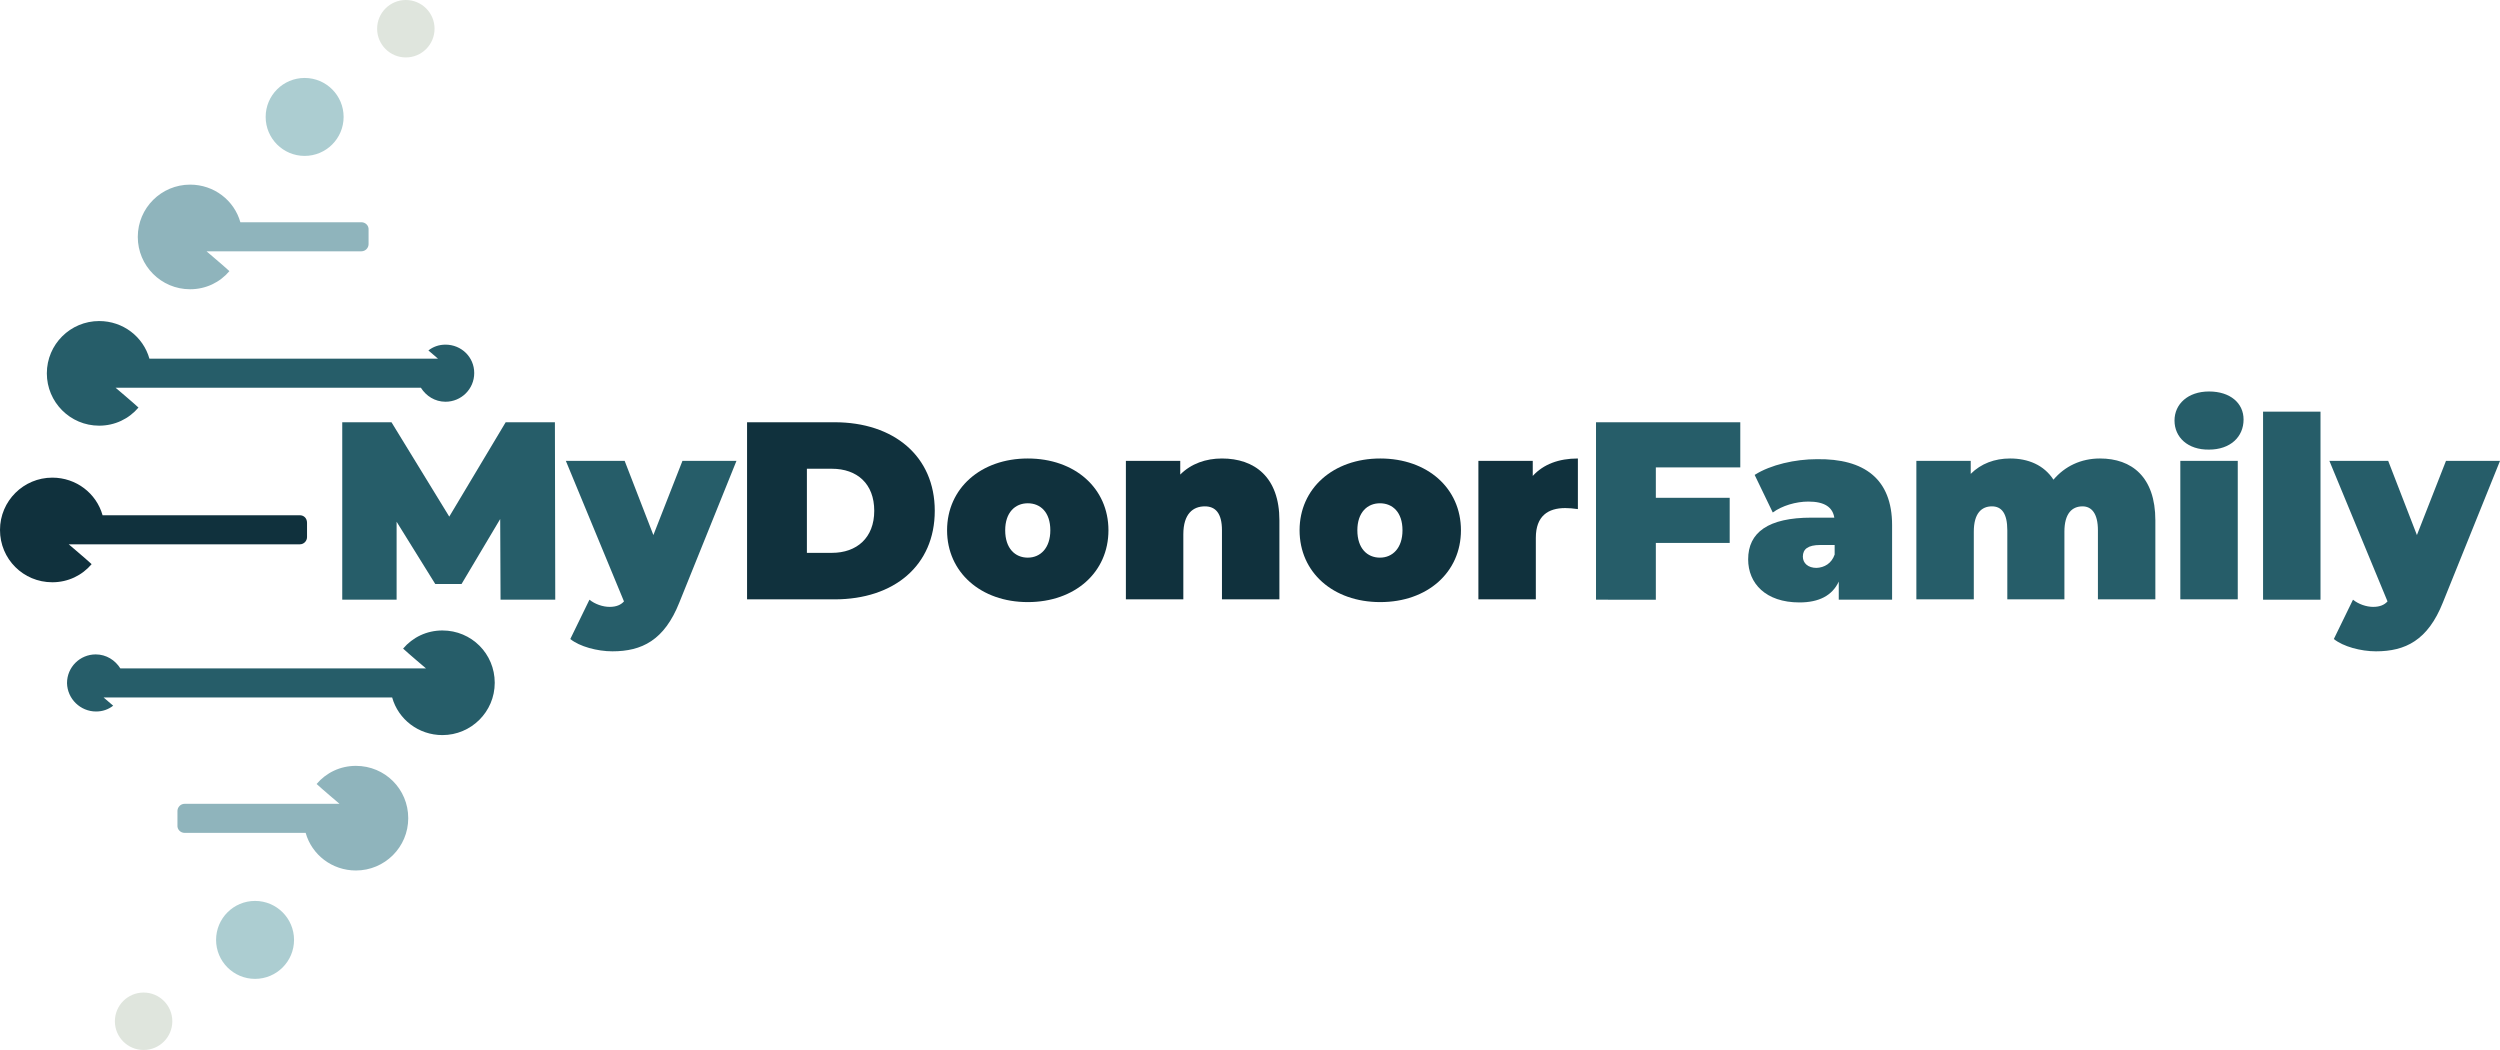 <?xml version="1.0" encoding="UTF-8" standalone="no"?>
<svg
   xmlns:dc="http://purl.org/dc/elements/1.1/"
   xmlns:cc="http://creativecommons.org/ns#"
   xmlns:rdf="http://www.w3.org/1999/02/22-rdf-syntax-ns#"
   xmlns:svg="http://www.w3.org/2000/svg"
   xmlns="http://www.w3.org/2000/svg"
   xmlns:sodipodi="http://sodipodi.sourceforge.net/DTD/sodipodi-0.dtd"
   xmlns:inkscape="http://www.inkscape.org/namespaces/inkscape"
   inkscape:version="1.0 (4035a4f, 2020-05-01)"
   height="307.1"
   width="731.2"
   sodipodi:docname="mydonorfamily.svg"
   xml:space="preserve"
   viewBox="0 0 731.2 307.1"
   y="0px"
   x="0px"
   id="Layer_1"
   version="1.1"><defs
   id="defs59" /><sodipodi:namedview
   inkscape:current-layer="Layer_1"
   inkscape:window-maximized="0"
   inkscape:window-y="70"
   inkscape:window-x="33"
   inkscape:cy="185.55"
   inkscape:cx="363.85"
   inkscape:zoom="1.2346716"
   fit-margin-bottom="0"
   fit-margin-right="0"
   fit-margin-left="0"
   fit-margin-top="0"
   showgrid="false"
   id="namedview57"
   inkscape:window-height="990"
   inkscape:window-width="1607"
   inkscape:pageshadow="2"
   inkscape:pageopacity="0"
   guidetolerance="10"
   gridtolerance="10"
   objecttolerance="10"
   borderopacity="1"
   bordercolor="#666666"
   pagecolor="#ffffff" />
<style
   id="style10"
   type="text/css">
	.st0{fill:#265D69;}
	.st1{fill:#10313D;}
	.st2{fill:#DFE5DD;}
	.st3{fill:#ACCDD1;}
	.st4{fill:#8FB4BC;}
</style>
<path
   id="path12"
   d="m 146.4,175.4 -0.1,-23.6 -11.3,19 h -7.7 L 116,152.6 v 22.8 h -15.9 v -51.9 h 14.4 l 16.9,27.6 16.5,-27.6 h 14.4 l 0.1,51.9 z"
   class="st0" />
<path
   id="path14"
   d="m 215.4,134.8 -16.7,41.4 c -4.4,11.1 -11,14.3 -19.6,14.3 -4.4,0 -9.6,-1.4 -12.3,-3.6 l 5.6,-11.5 c 1.6,1.3 3.9,2.1 5.9,2.1 2,0 3.3,-0.6 4.2,-1.6 l -17,-41.1 h 17.2 l 8.4,21.7 8.5,-21.7 z"
   class="st0" />
<path
   id="path16"
   d="m 218.5,123.5 h 25.6 c 17.3,0 29.3,9.9 29.3,25.9 0,16 -11.9,25.9 -29.3,25.9 h -25.6 z m 24.8,38.2 c 7.3,0 12.4,-4.4 12.4,-12.3 0,-7.9 -5,-12.3 -12.4,-12.3 H 236 v 24.6 z"
   class="st1" />
<path
   id="path18"
   d="m 277,155.1 c 0,-12.3 9.9,-21 23.6,-21 13.8,0 23.6,8.7 23.6,21 0,12.3 -9.8,21 -23.6,21 -13.7,0 -23.6,-8.7 -23.6,-21 z m 30.2,0 c 0,-5.3 -2.9,-7.9 -6.6,-7.9 -3.7,0 -6.6,2.7 -6.6,7.9 0,5.3 2.9,8 6.6,8 3.7,0 6.6,-2.8 6.6,-8 z"
   class="st1" />
<path
   id="path20"
   d="m 374.2,152.2 v 23.1 h -16.8 v -20.2 c 0,-5 -1.9,-7 -5,-7 -3.4,0 -6.3,2.1 -6.3,8.2 v 19 h -16.8 v -40.5 h 15.9 v 4 c 3.2,-3.2 7.5,-4.7 12.2,-4.7 9.5,0 16.8,5.4 16.8,18.1 z"
   class="st1" />
<path
   id="path22"
   d="m 380.1,155.1 c 0,-12.3 9.9,-21 23.6,-21 13.8,0 23.6,8.7 23.6,21 0,12.3 -9.8,21 -23.6,21 -13.8,0 -23.6,-8.7 -23.6,-21 z m 30.1,0 c 0,-5.3 -2.9,-7.9 -6.6,-7.9 -3.7,0 -6.6,2.7 -6.6,7.9 0,5.3 2.9,8 6.6,8 3.7,0 6.6,-2.8 6.6,-8 z"
   class="st1" />
<path
   id="path24"
   d="m 461.5,134.1 v 14.8 c -1.5,-0.2 -2.5,-0.3 -3.7,-0.3 -5,0 -8.6,2.3 -8.6,8.7 v 18 h -16.8 v -40.5 h 15.9 v 4.4 c 3.1,-3.4 7.6,-5.1 13.2,-5.1 z"
   class="st1" />
<path
   id="path26"
   d="m 484.3,136.7 v 8.9 h 21.6 v 13.2 h -21.6 v 16.6 H 466.8 V 123.5 H 509 v 13.2 z"
   class="st0" />
<path
   id="path28"
   d="m 553.4,153.6 v 21.8 h -15.6 v -5.3 c -1.9,4.1 -5.8,6.1 -11.5,6.1 -9.9,0 -15,-5.6 -15,-12.6 0,-7.9 5.9,-12.2 18.5,-12.2 h 6.7 c -0.5,-3.1 -2.9,-4.7 -7.6,-4.7 -3.6,0 -7.7,1.2 -10.4,3.2 l -5.3,-11 c 4.7,-3 11.9,-4.6 18.2,-4.6 13.9,-0.2 22,5.8 22,19.3 z m -16.8,8.6 v -2.8 h -4.2 c -3.6,0 -5.1,1.2 -5.1,3.4 0,1.9 1.5,3.3 4,3.3 2.3,-0.1 4.4,-1.3 5.3,-3.9 z"
   class="st0" />
<path
   id="path30"
   d="m 630.4,152.2 v 23.1 h -16.8 v -20.2 c 0,-5 -1.9,-7 -4.5,-7 -3,0 -5.3,2 -5.3,7.4 v 19.8 h -16.7 v -20.2 c 0,-5 -1.7,-7 -4.5,-7 -3,0 -5.3,2 -5.3,7.4 v 19.8 h -16.8 v -40.5 h 15.9 v 3.8 c 3,-3 7,-4.5 11.5,-4.5 5.3,0 9.9,1.9 12.7,6.2 3.3,-3.9 8,-6.2 13.6,-6.2 9.3,0 16.2,5.4 16.2,18.1 z"
   class="st0" />
<path
   id="path32"
   d="m 636,123 c 0,-4.8 3.9,-8.5 10.1,-8.5 6.2,0 10.1,3.4 10.1,8.2 0,5.1 -3.9,8.8 -10.1,8.8 -6.2,0.1 -10.1,-3.6 -10.1,-8.5 z m 1.7,11.8 h 16.8 v 40.5 h -16.8 z"
   class="st0" />
<path
   id="path34"
   d="m 661.9,120.4 h 16.8 v 55 h -16.8 z"
   class="st0" />
<path
   id="path36"
   d="m 731.2,134.8 -16.7,41.4 c -4.4,11.1 -11,14.3 -19.6,14.3 -4.4,0 -9.6,-1.4 -12.3,-3.6 l 5.6,-11.5 c 1.6,1.3 3.9,2.1 5.9,2.1 2,0 3.3,-0.6 4.2,-1.6 l -17,-41.1 h 17.2 l 8.4,21.7 8.5,-21.7 z"
   class="st0" />
<circle
   id="circle38"
   r="8.4"
   cy="8.4"
   cx="118.7"
   class="st2" />
<circle
   id="circle40"
   r="11.4"
   cy="34.2"
   cx="89.1"
   class="st3" />
<circle
   id="circle42"
   r="11.4"
   cy="274.9"
   cx="74.6"
   class="st3" />
<circle
   id="circle44"
   r="8.4"
   cy="298.7"
   cx="42"
   class="st2" />
<path
   id="path46"
   d="M 105.7,65 H 70.3 C 68.5,58.6 62.6,54 55.6,54 c -8.4,0 -15.3,6.8 -15.3,15.3 0,8.4 6.8,15.3 15.3,15.3 4.6,0 8.7,-2 11.5,-5.3 -1.5,-1.4 -6.7,-5.8 -6.7,-5.8 h 45.3 c 1.2,0 2.1,-1 2.1,-2.1 V 67.2 C 107.9,66 106.9,65 105.7,65 Z"
   class="st4" />
<path
   id="path48"
   d="M 87.7,150.7 H 30 c -1.8,-6.4 -7.7,-11 -14.7,-11 -8.4,0 -15.3,6.8 -15.3,15.3 0,8.5 6.8,15.3 15.3,15.3 4.6,0 8.7,-2 11.5,-5.3 -1.5,-1.4 -6.7,-5.8 -6.7,-5.8 h 67.6 c 1.2,0 2.1,-1 2.1,-2.1 v -4.2 c 0,-1.3 -0.9,-2.2 -2.1,-2.2 z"
   class="st1" />
<path
   id="path50"
   d="m 130.3,100.8 c -1.9,0 -3.6,0.6 -5,1.7 0.9,0.8 2.8,2.4 2.8,2.4 H 43.7 C 41.9,98.5 36,93.9 29,93.9 c -8.4,0 -15.3,6.8 -15.3,15.3 0,8.4 6.8,15.3 15.3,15.3 4.6,0 8.7,-2 11.5,-5.3 -1.5,-1.4 -6.7,-5.8 -6.7,-5.8 h 89.3 c 1.5,2.4 4.1,4.1 7.2,4.1 4.6,0 8.4,-3.7 8.4,-8.4 0,-4.7 -3.8,-8.3 -8.4,-8.3 z"
   class="st0" />
<path
   id="path52"
   d="m 28.1,208.1 c 1.9,0 3.6,-0.6 5,-1.7 -0.9,-0.8 -2.8,-2.4 -2.8,-2.4 h 84.4 c 1.8,6.4 7.7,11 14.7,11 8.4,0 15.3,-6.8 15.3,-15.3 0,-8.5 -6.8,-15.3 -15.3,-15.3 -4.6,0 -8.7,2 -11.5,5.3 1.5,1.4 6.7,5.8 6.7,5.8 H 35.2 c -1.5,-2.4 -4.1,-4.1 -7.2,-4.1 -4.6,0 -8.4,3.7 -8.4,8.4 0.1,4.6 3.9,8.3 8.5,8.3 z"
   class="st0" />
<path
   id="path54"
   d="m 54,243.6 h 35.4 c 1.8,6.4 7.7,11 14.7,11 8.4,0 15.3,-6.8 15.3,-15.3 0,-8.5 -6.8,-15.3 -15.3,-15.3 -4.6,0 -8.7,2 -11.5,5.3 1.5,1.4 6.7,5.8 6.7,5.8 H 54 c -1.2,0 -2.1,1 -2.1,2.1 v 4.2 c -0.1,1.2 0.9,2.2 2.1,2.2 z"
   class="st4" />
</svg>
